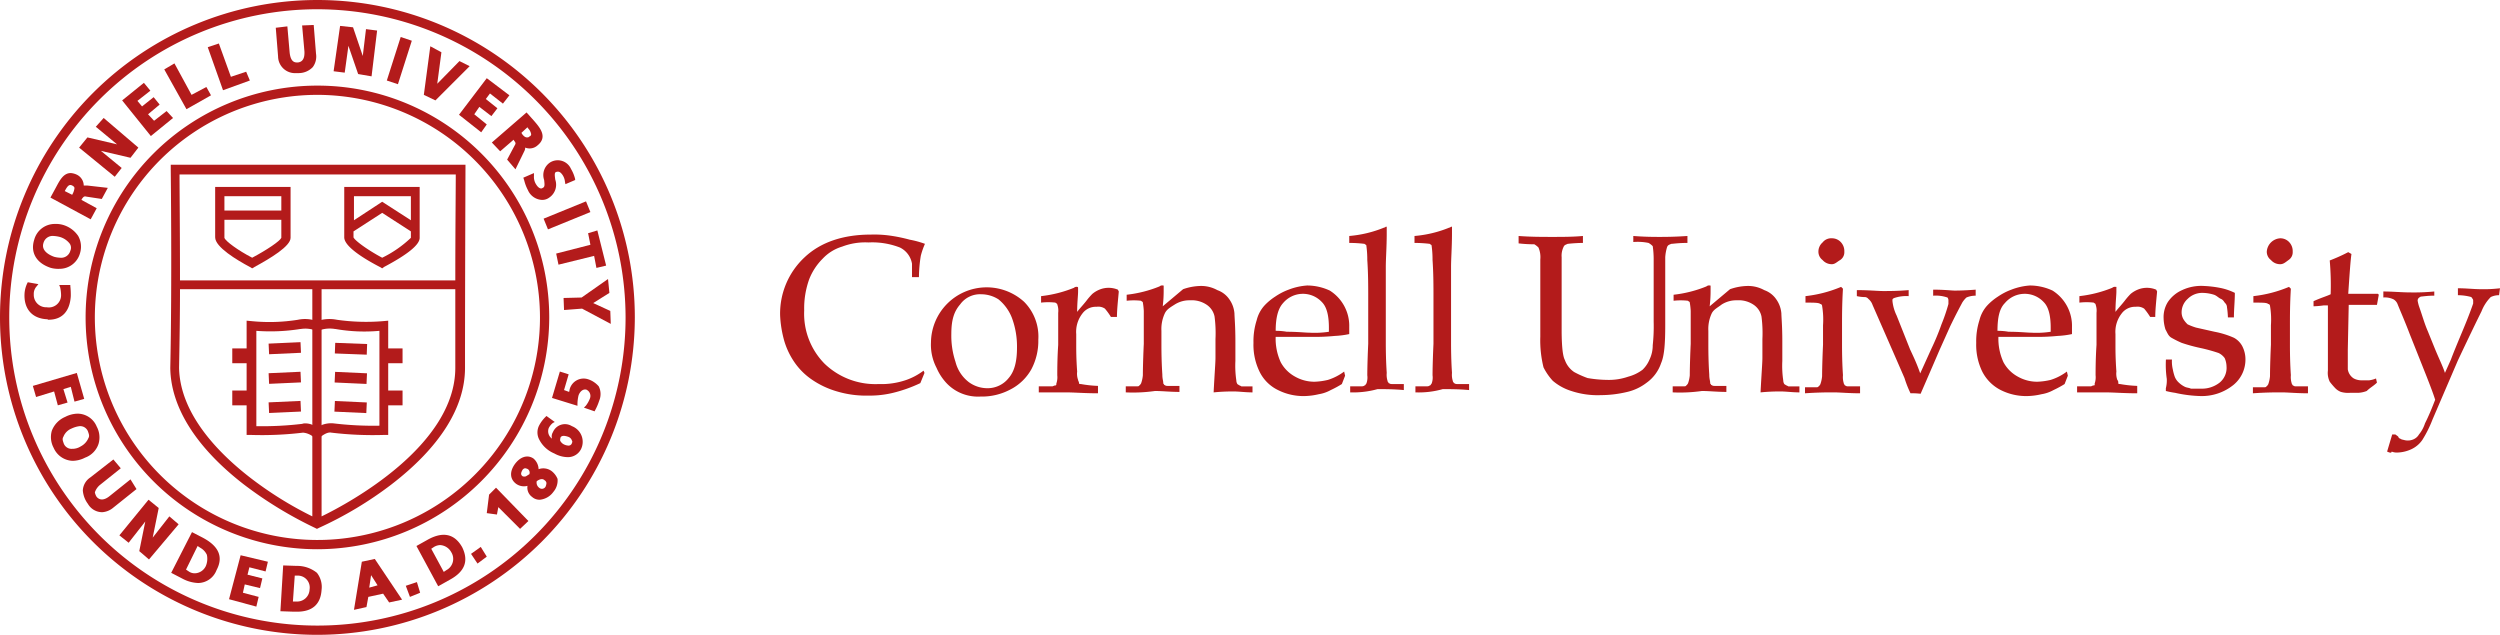 <svg id="cornell_logo_simple_b31b1b" xmlns="http://www.w3.org/2000/svg" width="388.104" height="98.552" viewBox="0 0 388.104 98.552">
  <g id="그룹_35" data-name="그룹 35" transform="translate(121.108 35.197)">
    <g id="그룹_2" data-name="그룹 2" transform="translate(0 1.221)">
      <g id="그룹_1" data-name="그룹 1">
        <path id="패스_1" data-name="패스 1" d="M189.711,72.178l-.646,1.58a21.856,21.856,0,0,1-3.951,1.437,15.232,15.232,0,0,1-4.094.5,15.737,15.737,0,0,1-4.885-.647,13.456,13.456,0,0,1-3.951-1.868,10.36,10.36,0,0,1-2.658-2.658,11.73,11.73,0,0,1-1.58-3.3,17.468,17.468,0,0,1-.646-3.951,11.927,11.927,0,0,1,3.807-9.051c2.514-2.37,6.034-3.52,10.272-3.52a17.417,17.417,0,0,1,2.873.144,24.749,24.749,0,0,1,3.161.646,14.486,14.486,0,0,1,2.37.646A11.592,11.592,0,0,0,189.137,54a21.767,21.767,0,0,0-.287,3.3h-1.077V55.225a3.429,3.429,0,0,0-1.868-2.514,11.831,11.831,0,0,0-4.884-.79,10.011,10.011,0,0,0-4.094.646,6.815,6.815,0,0,0-3.017,1.868,9.318,9.318,0,0,0-2.083,3.161,13.35,13.35,0,0,0-.79,4.885,11.041,11.041,0,0,0,3.161,8.261,11.378,11.378,0,0,0,8.4,3.161,11.813,11.813,0,0,0,4.31-.646,9.672,9.672,0,0,0,2.658-1.437Z" transform="translate(-167.3 -50.7)" fill="#b31b1b"/>
      </g>
    </g>
    <g id="그룹_4" data-name="그룹 4" transform="translate(23.417 9.41)">
      <g id="그룹_3" data-name="그룹 3">
        <path id="패스_2" data-name="패스 2" d="M199.9,70.648a8.646,8.646,0,0,1,14.438-6.321,7.639,7.639,0,0,1,2.227,5.89,9.416,9.416,0,0,1-1.077,4.6,7.8,7.8,0,0,1-3.3,3.161,9.416,9.416,0,0,1-4.6,1.077,6.8,6.8,0,0,1-3.3-.646,6.632,6.632,0,0,1-2.227-1.724,8.236,8.236,0,0,1-1.293-2.083A7.733,7.733,0,0,1,199.9,70.648Zm3.161-1.293a12.825,12.825,0,0,0,.646,4.31,5.719,5.719,0,0,0,2.083,3.161,4.891,4.891,0,0,0,2.873.934,4.176,4.176,0,0,0,3.3-1.58c.934-1.077,1.293-2.658,1.293-4.741a12.827,12.827,0,0,0-.79-4.6,6.937,6.937,0,0,0-2.083-2.873,5,5,0,0,0-2.658-.79,3.807,3.807,0,0,0-3.3,1.58C203.492,65.835,203.061,67.128,203.061,69.355Z" transform="translate(-199.9 -62.1)" fill="#b31b1b"/>
      </g>
    </g>
    <g id="그룹_6" data-name="그룹 6" transform="translate(40.154 9.338)">
      <g id="그룹_5" data-name="그룹 5">
        <path id="패스_3" data-name="패스 3" d="M223.2,78.378v-.934h2.083c.144,0,.287-.144.5-.144.144,0,.144-.144.144-.287a3.01,3.01,0,0,0,.144-1.293c0-3.017.144-4.6.144-4.741V66.023a2.835,2.835,0,0,0-.144-1.293c0-.144-.144-.144-.287-.287a9.818,9.818,0,0,0-2.227,0V63.437a19.185,19.185,0,0,0,5.1-1.293.606.606,0,0,1,.5-.144.141.141,0,0,1,.144.144v.575c0,.646-.144,1.724-.144,3.161.5-.646.934-1.077,1.437-1.724a10.492,10.492,0,0,1,.934-1.077,4.286,4.286,0,0,1,1.077-.646,3.735,3.735,0,0,1,2.873,0l.144.287c-.144,1.58-.287,2.873-.287,3.951h-.934a10.061,10.061,0,0,0-.934-1.293,1.837,1.837,0,0,0-1.293-.287,2.594,2.594,0,0,0-2.227,1.077,4.616,4.616,0,0,0-.934,3.161v1.724c0,.79,0,2.083.144,4.094a2.836,2.836,0,0,0,.144,1.293c0,.144.144.287.144.5,0,.144.144.144.287.144a18.738,18.738,0,0,0,2.658.287v1.149c-2.083,0-3.663-.144-5.1-.144Z" transform="translate(-223.2 -62)" fill="#b31b1b"/>
      </g>
    </g>
    <g id="그룹_8" data-name="그룹 8" transform="translate(53.658 9.123)">
      <g id="그룹_7" data-name="그룹 7">
        <path id="패스_4" data-name="패스 4" d="M242,78.293v-.934h1.58c.287,0,.5,0,.5-.144.144,0,.144-.144.287-.287a4.966,4.966,0,0,0,.287-1.293c0-.144,0-1.724.144-4.885v-5.1a11.138,11.138,0,0,0-.144-1.293c0-.144-.144-.144-.287-.287a9.819,9.819,0,0,0-2.227,0v-.934a19.185,19.185,0,0,0,5.1-1.293.606.606,0,0,1,.5-.144c.144,0,.144,0,.144.144v.575a19.7,19.7,0,0,1-.144,2.514l3.161-2.658a8.69,8.69,0,0,1,2.658-.5,5.191,5.191,0,0,1,2.658.646,3.768,3.768,0,0,1,1.868,1.437,4.355,4.355,0,0,1,.79,2.227c0,.5.144,1.868.144,4.31v3.017a15.361,15.361,0,0,0,.144,3.017c0,.287.144.646.287.646.144.144.287.144.5.287h1.724v.934c-1.077,0-2.083-.144-2.873-.144a29.916,29.916,0,0,0-3.161.144c.144-2.873.287-4.6.287-5.387V70.032a20,20,0,0,0-.144-3.52,2.9,2.9,0,0,0-1.293-1.868A4.119,4.119,0,0,0,251.985,64a4.232,4.232,0,0,0-2.37.646c-.79.5-1.293.79-1.58,1.437a5.756,5.756,0,0,0-.5,2.658v2.083c0,3.017.144,4.6.144,4.741,0,.646.144.934.144,1.293,0,.144.144.144.144.287.144,0,.144.144.5.144h1.868v.934c-1.437,0-2.658-.144-3.807-.144A24.083,24.083,0,0,1,242,78.293Z" transform="translate(-242 -61.7)" fill="#b31b1b"/>
      </g>
    </g>
    <g id="그룹_10" data-name="그룹 10" transform="translate(73.483 9.123)">
      <g id="그룹_9" data-name="그룹 9">
        <path id="패스_5" data-name="패스 5" d="M283.823,75.707,283.32,77a15.866,15.866,0,0,1-1.724.934,5.668,5.668,0,0,1-1.867.646,10.46,10.46,0,0,1-2.227.287,8.794,8.794,0,0,1-4.094-.934,6.191,6.191,0,0,1-2.873-2.873,9.485,9.485,0,0,1-.934-4.454,10.686,10.686,0,0,1,.5-3.52,5.258,5.258,0,0,1,1.293-2.37,8.85,8.85,0,0,1,1.58-1.293,9.606,9.606,0,0,1,2.083-1.077,9.82,9.82,0,0,1,2.873-.646,8.407,8.407,0,0,1,3.52.79,6.474,6.474,0,0,1,3.017,5.675v1.077a13.525,13.525,0,0,1-2.227.287,31.24,31.24,0,0,1-3.663.144h-5.531a8.761,8.761,0,0,0,.79,3.951,5.538,5.538,0,0,0,2.227,2.227,6.091,6.091,0,0,0,3.017.79,10.382,10.382,0,0,0,2.083-.287,8.357,8.357,0,0,0,2.514-1.293Zm-10.775-6.968a9.372,9.372,0,0,1,1.724.144c1.724,0,2.873.144,3.52.144a14.554,14.554,0,0,0,3.017-.144v-.646c0-1.724-.287-3.161-1.077-3.951a4.019,4.019,0,0,0-6.034.144C273.407,65.292,273.048,66.728,273.048,68.739Z" transform="translate(-269.6 -61.7)" fill="#b31b1b"/>
      </g>
    </g>
    <g id="그룹_12" data-name="그룹 12" transform="translate(88.352)">
      <g id="그룹_11" data-name="그룹 11">
        <path id="패스_6" data-name="패스 6" d="M290.444,74.716v-.934h1.58c.287,0,.5,0,.646-.144.144,0,.144-.144.287-.287a2.665,2.665,0,0,0,.144-1.293c0-.144,0-1.724.144-4.885V60.062c0-1.868,0-3.807-.144-5.89a16.2,16.2,0,0,0-.144-2.227c0-.144-.144-.144-.287-.287a20.066,20.066,0,0,0-2.37-.144V50.437a18.265,18.265,0,0,0,5.387-1.293.5.5,0,0,0,.287-.144h.144v1.077c0,2.083-.144,3.807-.144,5.244V66.958c0,3.017.144,4.6.144,4.741a3.189,3.189,0,0,0,.144,1.293c0,.144.144.144.144.287.144,0,.144.144.5.144h1.868v.934c-1.58-.144-2.873-.144-4.094-.144A13.954,13.954,0,0,1,290.444,74.716Z" transform="translate(-290.3 -49)" fill="#b31b1b"/>
      </g>
    </g>
    <g id="그룹_14" data-name="그룹 14" transform="translate(98.481)">
      <g id="그룹_13" data-name="그룹 13">
        <path id="패스_7" data-name="패스 7" d="M304.544,74.716v-.934h1.58c.287,0,.5,0,.647-.144.144,0,.144-.144.287-.287a2.666,2.666,0,0,0,.144-1.293c0-.144,0-1.724.144-4.885V60.062c0-1.868,0-3.807-.144-5.89a16.21,16.21,0,0,0-.144-2.227c0-.144-.144-.144-.287-.287a20.067,20.067,0,0,0-2.37-.144V50.437a18.266,18.266,0,0,0,5.387-1.293.5.5,0,0,0,.287-.144h.144v1.077c0,2.083-.144,3.807-.144,5.244V66.958c0,3.017.144,4.6.144,4.741a3.189,3.189,0,0,0,.144,1.293c0,.144.144.144.144.287.144,0,.144.144.5.144h1.868v.934c-1.58-.144-2.873-.144-4.094-.144A13.652,13.652,0,0,1,304.544,74.716Z" transform="translate(-304.4 -49)" fill="#b31b1b"/>
      </g>
    </g>
    <g id="그룹_16" data-name="그룹 16" transform="translate(114.643 1.437)">
      <g id="그룹_15" data-name="그룹 15">
        <path id="패스_8" data-name="패스 8" d="M326.9,52.149V51c1.868.144,3.663.144,5.244.144s3.161,0,4.741-.144v1.077a23.506,23.506,0,0,0-2.371.144c-.287.144-.5.144-.646.5a3.131,3.131,0,0,0-.287,1.58V65.51c0,2.37.144,4.094.5,4.741a3.767,3.767,0,0,0,1.437,1.868,14.692,14.692,0,0,0,2.083.934,18.716,18.716,0,0,0,3.017.287,9.138,9.138,0,0,0,3.3-.5,6.431,6.431,0,0,0,2.227-1.077,4.757,4.757,0,0,0,1.078-1.58,5.1,5.1,0,0,0,.5-2.227,27.2,27.2,0,0,0,.144-3.663V54.448a14.08,14.08,0,0,0-.144-1.868,2.863,2.863,0,0,0-.647-.5,8.343,8.343,0,0,0-2.37-.144V51c1.868.144,3.161.144,4.094.144.79,0,2.227,0,4.31-.144v1.077c-1.437,0-2.227.144-2.514.144-.287.144-.5.144-.646.5a6.809,6.809,0,0,0-.287,1.58V64.863c0,2.873-.144,4.741-.647,5.89a6.127,6.127,0,0,1-2.227,3.017,7.873,7.873,0,0,1-3.017,1.437,17.738,17.738,0,0,1-4.094.5,12.939,12.939,0,0,1-4.6-.646,8.172,8.172,0,0,1-2.873-1.58,9.048,9.048,0,0,1-1.437-2.083,17.337,17.337,0,0,1-.5-4.741v-12a3.725,3.725,0,0,0-.287-1.868,2.86,2.86,0,0,0-.647-.5A20.672,20.672,0,0,1,326.9,52.149Z" transform="translate(-326.9 -51)" fill="#b31b1b"/>
      </g>
    </g>
    <g id="그룹_18" data-name="그룹 18" transform="translate(138.563 9.123)">
      <g id="그룹_17" data-name="그룹 17">
        <path id="패스_9" data-name="패스 9" d="M360.2,78.293v-.934h1.58c.287,0,.5,0,.5-.144.144,0,.144-.144.287-.287a4.973,4.973,0,0,0,.287-1.293c0-.144,0-1.724.144-4.885v-5.1a11.136,11.136,0,0,0-.144-1.293c0-.144-.144-.144-.287-.287a9.819,9.819,0,0,0-2.227,0v-.934a19.183,19.183,0,0,0,5.1-1.293.606.606,0,0,1,.5-.144c.144,0,.144,0,.144.144v.575a19.68,19.68,0,0,1-.144,2.514l3.161-2.658a8.69,8.69,0,0,1,2.658-.5,5.19,5.19,0,0,1,2.658.646,3.767,3.767,0,0,1,1.868,1.437,4.355,4.355,0,0,1,.79,2.227c0,.5.144,1.868.144,4.31v3.017a15.371,15.371,0,0,0,.144,3.017c0,.287.144.646.287.646.144.144.287.144.5.287h1.724v.934c-1.077,0-2.083-.144-2.873-.144a29.915,29.915,0,0,0-3.16.144c.144-2.873.287-4.6.287-5.387V70.032a20,20,0,0,0-.144-3.52,2.9,2.9,0,0,0-1.293-1.868A4.119,4.119,0,0,0,370.185,64a4.232,4.232,0,0,0-2.37.646c-.646.5-1.293.79-1.58,1.437a5.755,5.755,0,0,0-.5,2.658v2.083c0,3.017.144,4.6.144,4.741,0,.646.144.934.144,1.293,0,.144.144.144.144.287.144,0,.144.144.5.144h1.868v.934c-1.437,0-2.658-.144-3.807-.144A24.083,24.083,0,0,1,360.2,78.293Z" transform="translate(-360.2 -61.7)" fill="#b31b1b"/>
      </g>
    </g>
    <g id="그룹_20" data-name="그룹 20" transform="translate(159.106 1.796)">
      <g id="그룹_19" data-name="그룹 19">
        <path id="패스_10" data-name="패스 10" d="M388.872,61.485V60.479a19.874,19.874,0,0,0,5.531-1.437l.287.287c-.144,2.37-.144,4.31-.144,5.531v3.161c0,3.017.144,4.6.144,4.741a3.188,3.188,0,0,0,.144,1.293c0,.144.144.144.144.287.144,0,.144.144.5.144h1.868v1.077c-1.724,0-3.16-.144-4.094-.144s-2.371,0-4.454.144V74.63h1.58c.287,0,.5,0,.5-.144.144,0,.144-.144.287-.287a4.966,4.966,0,0,0,.287-1.293c0-.144,0-1.724.144-4.885V65a12.985,12.985,0,0,0-.144-3.017.309.309,0,0,0-.287-.287C390.955,61.485,390.165,61.485,388.872,61.485Zm4.094-9.985a1.874,1.874,0,0,1,1.437.646,2.027,2.027,0,0,1,.5,1.437,1.449,1.449,0,0,1-.647,1.293c-.5.287-.79.646-1.293.646a1.874,1.874,0,0,1-1.437-.646,1.614,1.614,0,0,1-.646-1.293,1.874,1.874,0,0,1,.646-1.437A1.694,1.694,0,0,1,392.966,51.5Z" transform="translate(-388.8 -51.5)" fill="#b31b1b"/>
      </g>
    </g>
    <g id="그룹_22" data-name="그룹 22" transform="translate(167.151 9.769)">
      <g id="그룹_21" data-name="그룹 21">
        <path id="패스_11" data-name="패스 11" d="M408.332,78.69a16.853,16.853,0,0,1-.934-2.37l-1.437-3.3-3.52-8.045a2.066,2.066,0,0,0-.647-.934.727.727,0,0,0-.5-.287A5.914,5.914,0,0,1,400,63.606v-.934c1.868,0,3.3.144,4.094.144.934,0,2.227,0,3.951-.144v.934a5.884,5.884,0,0,0-2.227.287c-.359.144-.287.287-.287.5a6.716,6.716,0,0,0,.646,2.227l2.083,5.244.5,1.077a28.4,28.4,0,0,1,1.077,2.658l1.724-3.807a37.326,37.326,0,0,0,1.58-3.807,27.563,27.563,0,0,0,1.078-3.161v-.5a.774.774,0,0,0-.144-.5,5.6,5.6,0,0,0-2.227-.287V62.6c1.724,0,2.873.144,3.3.144.5,0,1.437,0,3.3-.144v.934a3.6,3.6,0,0,0-1.437.287,3.81,3.81,0,0,0-.647.79c-.144.287-.79,1.437-1.868,3.663l-1.58,3.52c-.287.646-1.293,3.017-3.017,6.968A10.625,10.625,0,0,0,408.332,78.69Z" transform="translate(-400 -62.6)" fill="#b31b1b"/>
      </g>
    </g>
    <g id="그룹_24" data-name="그룹 24" transform="translate(185.684 9.123)">
      <g id="그룹_23" data-name="그룹 23">
        <path id="패스_12" data-name="패스 12" d="M440.023,75.707,439.52,77a15.875,15.875,0,0,1-1.724.934,5.67,5.67,0,0,1-1.868.646,10.459,10.459,0,0,1-2.227.287,8.793,8.793,0,0,1-4.094-.934,6.535,6.535,0,0,1-2.873-2.873,9.484,9.484,0,0,1-.934-4.454,10.687,10.687,0,0,1,.5-3.52,5.258,5.258,0,0,1,1.293-2.37,8.856,8.856,0,0,1,1.58-1.293,9.605,9.605,0,0,1,2.083-1.077,9.821,9.821,0,0,1,2.873-.646,8.406,8.406,0,0,1,3.52.79,6.474,6.474,0,0,1,3.017,5.675v1.077a13.524,13.524,0,0,1-2.227.287,31.239,31.239,0,0,1-3.663.144h-5.531a8.761,8.761,0,0,0,.79,3.951,5.537,5.537,0,0,0,2.227,2.227,6.092,6.092,0,0,0,3.017.79,10.38,10.38,0,0,0,2.083-.287,8.356,8.356,0,0,0,2.514-1.293ZM429.1,68.739a9.373,9.373,0,0,1,1.724.144c1.724,0,2.873.144,3.52.144a14.551,14.551,0,0,0,3.017-.144v-.646c0-1.724-.287-3.161-1.077-3.951a4.019,4.019,0,0,0-6.034.144C429.391,65.292,429.1,66.728,429.1,68.739Z" transform="translate(-425.8 -61.7)" fill="#b31b1b"/>
      </g>
    </g>
    <g id="그룹_26" data-name="그룹 26" transform="translate(201.343 9.338)">
      <g id="그룹_25" data-name="그룹 25">
        <path id="패스_13" data-name="패스 13" d="M447.6,78.378v-.934h2.083c.215,0,.287-.144.5-.144s.144-.144.144-.287a3.009,3.009,0,0,0,.144-1.293c0-3.017.144-4.6.144-4.741V66.023a2.836,2.836,0,0,0-.144-1.293c0-.144-.144-.144-.287-.287a9.817,9.817,0,0,0-2.227,0V63.437a19.184,19.184,0,0,0,5.1-1.293.606.606,0,0,1,.5-.144c.216,0,.144,0,.144.144v.575c0,.646-.144,1.724-.144,3.161.5-.646.934-1.077,1.437-1.724a10.513,10.513,0,0,1,.934-1.077,4.29,4.29,0,0,1,1.077-.646,3.735,3.735,0,0,1,2.873,0l.144.287c-.144,1.58-.287,2.873-.287,3.951h-.79a10.056,10.056,0,0,0-.934-1.293,1.837,1.837,0,0,0-1.293-.287,2.594,2.594,0,0,0-2.227,1.077,4.617,4.617,0,0,0-.934,3.161v1.724c0,.79,0,2.083.144,4.094a2.835,2.835,0,0,0,.144,1.293.606.606,0,0,1,.144.5c0,.144.144.144.287.144a18.737,18.737,0,0,0,2.658.287v1.149c-2.083,0-3.663-.144-5.1-.144Z" transform="translate(-447.6 -62)" fill="#b31b1b"/>
      </g>
    </g>
    <g id="그룹_28" data-name="그룹 28" transform="translate(214.775 9.194)">
      <g id="그룹_27" data-name="그룹 27">
        <path id="패스_14" data-name="패스 14" d="M466.659,73.221h.934a5.388,5.388,0,0,0,.144,1.58,7.351,7.351,0,0,0,.287,1.077,2.442,2.442,0,0,0,.646.934,3.651,3.651,0,0,0,.934.646c.287.144.646.144.934.287h1.58a4.454,4.454,0,0,0,2.873-.934,2.95,2.95,0,0,0,1.077-2.514,3.428,3.428,0,0,0-.287-1.293,2.5,2.5,0,0,0-.934-.79,25.645,25.645,0,0,0-2.873-.79,25.635,25.635,0,0,1-2.873-.79,16.151,16.151,0,0,1-1.58-.79c-.5-.287-.646-.79-.934-1.293a6.172,6.172,0,0,1-.287-1.724,4.4,4.4,0,0,1,.647-2.514,5.2,5.2,0,0,1,2.227-1.868,6.979,6.979,0,0,1,3.3-.646,16.865,16.865,0,0,1,2.514.287,9.16,9.16,0,0,1,2.37.79c0,1.293-.144,2.514-.144,3.807h-.934a13.03,13.03,0,0,0-.144-1.58.911.911,0,0,0-.287-.646c-.144-.144-.287-.5-.647-.646s-.646-.5-1.078-.646a6.174,6.174,0,0,0-1.724-.287,3.194,3.194,0,0,0-2.371.934,2.8,2.8,0,0,0-.934,2.083,2.142,2.142,0,0,0,.287,1.077,3.814,3.814,0,0,0,.646.79,9.78,9.78,0,0,0,1.293.5l2.873.646a13.824,13.824,0,0,1,3.017.934,3.19,3.19,0,0,1,1.293,1.293,4.455,4.455,0,0,1,.5,2.083,5.073,5.073,0,0,1-1.868,3.951,7.8,7.8,0,0,1-5.1,1.724,20.156,20.156,0,0,1-3.951-.5,12.985,12.985,0,0,1-1.437-.287v-.431a4.888,4.888,0,0,0,.144-1.437A15.367,15.367,0,0,1,466.659,73.221Z" transform="translate(-466.3 -61.8)" fill="#b31b1b"/>
      </g>
    </g>
    <g id="그룹_30" data-name="그룹 30" transform="translate(228.639 1.796)">
      <g id="그룹_29" data-name="그룹 29">
        <path id="패스_15" data-name="패스 15" d="M485.672,61.485V60.479a19.874,19.874,0,0,0,5.531-1.437l.287.287c-.144,2.37-.144,4.31-.144,5.531v3.161c0,3.017.144,4.6.144,4.741a3.187,3.187,0,0,0,.144,1.293c0,.144.144.144.144.287.144,0,.144.144.5.144h1.868v1.077c-1.724,0-3.16-.144-4.094-.144s-2.371,0-4.454.144V74.63h1.58c.287,0,.5,0,.5-.144.144,0,.144-.144.287-.287a4.969,4.969,0,0,0,.287-1.293c0-.144,0-1.724.144-4.885V65a12.983,12.983,0,0,0-.144-3.017.309.309,0,0,0-.287-.287C487.755,61.485,487.108,61.485,485.672,61.485Zm4.166-9.985a1.875,1.875,0,0,1,1.437.646,2.028,2.028,0,0,1,.5,1.437,1.449,1.449,0,0,1-.646,1.293c-.5.359-.79.646-1.293.646a1.875,1.875,0,0,1-1.437-.646,1.614,1.614,0,0,1-.647-1.293,2.221,2.221,0,0,1,2.083-2.083Z" transform="translate(-485.6 -51.5)" fill="#b31b1b"/>
      </g>
    </g>
    <g id="그룹_32" data-name="그룹 32" transform="translate(238.049 3.951)">
      <g id="그룹_31" data-name="그룹 31">
        <path id="패스_16" data-name="패스 16" d="M498.7,62.9v-.79c1.077-.5,2.083-.79,2.658-1.077a43.83,43.83,0,0,0-.144-5.244,27.987,27.987,0,0,0,2.873-1.293l.5.287c-.144.934-.287,3.017-.5,6.178h4.6l.144.144-.287,1.58h-4.382l-.144,6.968v3.017a2.026,2.026,0,0,0,.934,1.437,2.636,2.636,0,0,0,1.293.287h1.078a4.034,4.034,0,0,0,1.077-.287l.144.646c-.5.5-1.077.79-1.58,1.293a4.2,4.2,0,0,1-1.293.287h-1.293a4,4,0,0,1-1.437-.144,2.445,2.445,0,0,1-.934-.646,10.766,10.766,0,0,1-.79-.934,3.112,3.112,0,0,1-.287-1.724V62.761h-.647A13.022,13.022,0,0,1,498.7,62.9Z" transform="translate(-498.7 -54.5)" fill="#b31b1b"/>
      </g>
    </g>
    <g id="그룹_34" data-name="그룹 34" transform="translate(248.895 9.554)">
      <g id="그룹_33" data-name="그룹 33">
        <path id="패스_17" data-name="패스 17" d="M514.375,87.656l.79-2.658h.5c.144.144.5.287.5.5.144.144.287.144.5.287.144,0,.5.144.79.144a2.121,2.121,0,0,0,.934-.144,1.836,1.836,0,0,0,.934-.79,5.245,5.245,0,0,0,.934-1.724c.646-1.293,1.077-2.37,1.58-3.663-.287-.934-.79-2.227-1.293-3.52l-2.658-6.68c-.79-2.083-1.437-3.52-1.868-4.6a1.51,1.51,0,0,0-.647-.79,3.13,3.13,0,0,0-1.58-.287V62.8c1.437,0,2.873.144,4.094.144A33.1,33.1,0,0,0,521.7,62.8v.646c-1.077,0-1.868.144-2.083.144-.287.144-.5.287-.5.646a6.138,6.138,0,0,0,.287,1.077c.5,1.437.79,2.514,1.293,3.663l1.077,2.658c.646,1.58,1.293,2.873,1.58,3.807l.934-2.083c.287-.79.934-2.37,1.868-4.6s1.437-3.663,1.58-4.094v-.5c0-.144-.144-.287-.287-.5a7.882,7.882,0,0,0-2.083-.287V62.3c1.293,0,2.514.144,3.52.144A21.214,21.214,0,0,0,531.9,62.3l-.144,1.077a2.869,2.869,0,0,0-1.293.287,6.573,6.573,0,0,0-1.437,2.227c-.646,1.293-1.868,3.807-3.663,7.614L521.414,82.7a18.055,18.055,0,0,1-1.58,3.161A4.224,4.224,0,0,1,518.11,87.3a5.531,5.531,0,0,1-2.083.5,2.122,2.122,0,0,1-.934-.144C515.021,87.944,514.734,87.8,514.375,87.656Z" transform="translate(-513.8 -62.3)" fill="#b31b1b"/>
      </g>
    </g>
  </g>
  <g id="그룹_234" data-name="그룹 234" transform="translate(0 0)">
    <g id="그룹_229" data-name="그룹 229" transform="translate(0)">
      <g id="그룹_164" data-name="그룹 164" transform="translate(3.796 3.879)">
        <g id="그룹_39" data-name="그룹 39" transform="translate(0 39.938)">
          <g id="그룹_38" data-name="그룹 38">
            <g id="그룹_37" data-name="그룹 37">
              <g id="그룹_36" data-name="그룹 36">
                <path id="패스_18" data-name="패스 18" d="M7.731,66.818c2.083,0,3.3-1.293,3.448-3.663a12.737,12.737,0,0,0-.072-1.58v-.144H9.383l.144.359a5.861,5.861,0,0,1,.144,1.293,1.9,1.9,0,0,1-2.227,1.8,1.923,1.923,0,0,1-2.011-2.011,1.707,1.707,0,0,1,.431-1.221l.287-.359L4.5,61l-.072.144A4.338,4.338,0,0,0,4,62.724c-.144,2.37,1.149,3.951,3.592,4.023C7.587,66.818,7.659,66.818,7.731,66.818Z" transform="translate(-3.985 -61)" fill="#b31b1b"/>
              </g>
            </g>
          </g>
        </g>
        <g id="그룹_43" data-name="그룹 43" transform="translate(1.326 30.887)">
          <g id="그룹_42" data-name="그룹 42">
            <g id="그룹_41" data-name="그룹 41">
              <g id="그룹_40" data-name="그룹 40">
                <path id="패스_19" data-name="패스 19" d="M8.61,55.224a4.432,4.432,0,0,0,1.293.144,3.3,3.3,0,0,0,3.232-2.442,3.4,3.4,0,0,0-.287-2.658,4.288,4.288,0,0,0-2.37-1.724A3.989,3.989,0,0,0,9.257,48.4a3.3,3.3,0,0,0-3.232,2.442C5.378,52.854,6.383,54.506,8.61,55.224ZM7.461,51.345a1.469,1.469,0,0,1,1.58-1.077,4.943,4.943,0,0,1,.934.144,2.953,2.953,0,0,1,1.58,1.077,1.137,1.137,0,0,1,.072,1.077,1.469,1.469,0,0,1-1.58,1.077,4.2,4.2,0,0,1-.934-.144C8.107,53.141,7.1,52.423,7.461,51.345Z" transform="translate(-5.831 -48.4)" fill="#b31b1b"/>
              </g>
            </g>
          </g>
        </g>
        <g id="그룹_47" data-name="그룹 47" transform="translate(4.033 22.986)">
          <g id="그룹_46" data-name="그룹 46">
            <g id="그룹_45" data-name="그룹 45">
              <g id="그룹_44" data-name="그룹 44">
                <path id="패스_20" data-name="패스 20" d="M16.783,42.859l-2.37-1.293.072-.144c.287-.431.431-.431.718-.359l2.37.359.934-1.724-3.161-.359h-.575a1.907,1.907,0,0,0-1.006-1.652,2.663,2.663,0,0,0-1.006-.287c-1.149,0-1.724,1.149-2.3,2.227L9.6,41.207l6.249,3.376Zm-3.735-2.227-.072.144L11.827,40.2l.072-.144c.287-.5.575-1.006,1.077-.718a.59.59,0,0,1,.359.359A2.341,2.341,0,0,1,13.048,40.632Z" transform="translate(-9.6 -37.4)" fill="#b31b1b"/>
              </g>
            </g>
          </g>
        </g>
        <g id="그룹_51" data-name="그룹 51" transform="translate(8.487 14.438)">
          <g id="그룹_50" data-name="그룹 50">
            <g id="그룹_49" data-name="그룹 49">
              <g id="그룹_48" data-name="그룹 48">
                <path id="패스_21" data-name="패스 21" d="M22.408,33.258,19.176,30.6l4.6,1.077,1.221-1.58-5.387-4.6-1.221,1.365,3.3,2.73-4.6-1.077L15.8,30.1l5.531,4.525Z" transform="translate(-15.8 -25.5)" fill="#b31b1b"/>
              </g>
            </g>
          </g>
        </g>
        <g id="그룹_55" data-name="그룹 55" transform="translate(15.167 8.979)">
          <g id="그룹_54" data-name="그룹 54">
            <g id="그룹_53" data-name="그룹 53">
              <g id="그룹_52" data-name="그룹 52">
                <path id="패스_22" data-name="패스 22" d="M33,23.359,32,22.282,30.056,23.79l-.934-1.006,1.8-1.508-.934-1.149-1.8,1.437L27.47,20.7l2.011-1.58L28.476,17.9,25.1,20.63l4.454,5.531Z" transform="translate(-25.1 -17.9)" fill="#b31b1b"/>
              </g>
            </g>
          </g>
        </g>
        <g id="그룹_59" data-name="그룹 59" transform="translate(21.704 5.962)">
          <g id="그룹_58" data-name="그룹 58">
            <g id="그룹_57" data-name="그룹 57">
              <g id="그룹_56" data-name="그룹 56">
                <path id="패스_23" data-name="패스 23" d="M41.455,18.656l-.718-1.293-2.3,1.221L35.78,13.7l-1.58.934,3.448,6.177Z" transform="translate(-34.2 -13.7)" fill="#b31b1b"/>
              </g>
            </g>
          </g>
        </g>
        <g id="그룹_63" data-name="그룹 63" transform="translate(28.456 2.873)">
          <g id="그룹_62" data-name="그룹 62">
            <g id="그룹_61" data-name="그룹 61">
              <g id="그룹_60" data-name="그룹 60">
                <path id="패스_24" data-name="패스 24" d="M50.137,15.146l-.575-1.365-2.37.79L45.324,9.4,43.6,9.975l2.37,6.68Z" transform="translate(-43.6 -9.4)" fill="#b31b1b"/>
              </g>
            </g>
          </g>
        </g>
        <g id="그룹_67" data-name="그룹 67" transform="translate(39.015)">
          <g id="그룹_66" data-name="그룹 66">
            <g id="그룹_65" data-name="그룹 65">
              <g id="그룹_64" data-name="그룹 64">
                <path id="패스_25" data-name="패스 25" d="M61.461,12.87h.431a3.029,3.029,0,0,0,2.155-.934,2.762,2.762,0,0,0,.5-2.083L64.19,5.4l-1.8.072.359,4.023c.072,1.365-.5,1.652-1.006,1.724H61.6c-.431,0-1.006-.144-1.149-1.58L60.1,5.615l-1.8.215.359,4.454A2.624,2.624,0,0,0,61.461,12.87Z" transform="translate(-58.3 -5.4)" fill="#b31b1b"/>
              </g>
            </g>
          </g>
        </g>
        <g id="그룹_71" data-name="그룹 71" transform="translate(47.994 0.144)">
          <g id="그룹_70" data-name="그룹 70">
            <g id="그룹_69" data-name="그룹 69">
              <g id="그룹_68" data-name="그룹 68">
                <path id="패스_26" data-name="패스 26" d="M73.1,8.689l1.508,4.382,2.083.359.862-7.111L75.828,6.1l-.5,4.166L73.817,5.815,71.806,5.6,70.8,12.639l1.724.215Z" transform="translate(-70.8 -5.6)" fill="#b31b1b"/>
              </g>
            </g>
          </g>
        </g>
        <g id="그룹_75" data-name="그룹 75" transform="translate(56.255 1.868)">
          <g id="그룹_74" data-name="그룹 74">
            <g id="그룹_73" data-name="그룹 73">
              <g id="그룹_72" data-name="그룹 72">
                <path id="패스_27" data-name="패스 27" d="M86.179,8.575,84.455,8,82.3,14.752l1.724.575Z" transform="translate(-82.3 -8)" fill="#b31b1b"/>
              </g>
            </g>
          </g>
        </g>
        <g id="그룹_79" data-name="그룹 79" transform="translate(62.001 3.304)">
          <g id="그룹_78" data-name="그룹 78">
            <g id="그룹_77" data-name="그룹 77">
              <g id="그룹_76" data-name="그룹 76">
                <path id="패스_28" data-name="패스 28" d="M97.411,13.089l-1.58-.79-3.448,3.52.646-4.885L91.306,10,90.3,17.542l1.8.862Z" transform="translate(-90.3 -10)" fill="#b31b1b"/>
              </g>
            </g>
          </g>
        </g>
        <g id="그룹_83" data-name="그룹 83" transform="translate(67.46 8.261)">
          <g id="그룹_82" data-name="그룹 82">
            <g id="그룹_81" data-name="그룹 81">
              <g id="그룹_80" data-name="그룹 80">
                <path id="패스_29" data-name="패스 29" d="M101.348,25.3l.862-1.221L100.27,22.5l.79-1.149,1.868,1.437.934-1.221-1.8-1.437.646-.862,2.011,1.58,1.006-1.293L102.21,16.9,97.9,22.575Z" transform="translate(-97.9 -16.9)" fill="#b31b1b"/>
              </g>
            </g>
          </g>
        </g>
        <g id="그룹_87" data-name="그룹 87" transform="translate(72.56 13.576)">
          <g id="그룹_86" data-name="그룹 86">
            <g id="그룹_85" data-name="그룹 85">
              <g id="그룹_84" data-name="그룹 84">
                <path id="패스_30" data-name="패스 30" d="M106.293,30.334l2.083-1.8.072.144c.287.359.287.431.072.79l-1.149,2.155,1.293,1.508,1.365-2.8a1.113,1.113,0,0,0,.144-.575,1.831,1.831,0,0,0,1.939-.359c1.58-1.293.359-2.73-.575-3.807L110.387,24.3,105,28.969Zm4.238-3.735.072.144a1.721,1.721,0,0,1,.5.934.367.367,0,0,1-.287.359c-.072.144-.287.144-.359.144-.359,0-.646-.359-.79-.575l-.072-.144Z" transform="translate(-105 -24.3)" fill="#b31b1b"/>
              </g>
            </g>
          </g>
        </g>
        <g id="그룹_91" data-name="그룹 91" transform="translate(77.445 20.988)">
          <g id="그룹_90" data-name="그룹 90">
            <g id="그룹_89" data-name="그룹 89">
              <g id="그룹_88" data-name="그룹 88">
                <path id="패스_31" data-name="패스 31" d="M114.817,38.915c-.359.287-.79-.144-1.006-.5a2.168,2.168,0,0,1-.359-1.365v-.431l-1.652.718.144.431a6.492,6.492,0,0,0,.575,1.508,2.5,2.5,0,0,0,2.155,1.508,1.809,1.809,0,0,0,1.149-.359,2.411,2.411,0,0,0,.934-2.8c-.072-.575-.144-1.006.072-1.149a.781.781,0,0,1,.359-.072c.359,0,.575.359.646.431a2.255,2.255,0,0,1,.431,1.149l.072.359,1.508-.646V37.55a5.649,5.649,0,0,0-.646-1.58,2.247,2.247,0,0,0-3.232-1.006,2.341,2.341,0,0,0-.934,2.73C115.1,38.34,115.176,38.771,114.817,38.915Z" transform="translate(-111.8 -34.618)" fill="#b31b1b"/>
              </g>
            </g>
          </g>
        </g>
        <g id="그룹_95" data-name="그룹 95" transform="translate(80.594 27.38)">
          <g id="그룹_94" data-name="그룹 94" transform="translate(0 0)">
            <g id="그룹_93" data-name="그룹 93" transform="translate(0)">
              <g id="그룹_92" data-name="그룹 92" transform="translate(0)">
                <rect id="사각형_1" data-name="사각형 1" width="7.111" height="1.796" transform="translate(0 2.686) rotate(-22.192)" fill="#b31b1b"/>
              </g>
            </g>
          </g>
        </g>
        <g id="그룹_99" data-name="그룹 99" transform="translate(82.545 31.893)">
          <g id="그룹_98" data-name="그룹 98">
            <g id="그룹_97" data-name="그룹 97">
              <g id="그룹_96" data-name="그룹 96">
                <path id="패스_32" data-name="패스 32" d="M124.216,52.027,118.9,53.392l.359,1.724,5.531-1.365.359,1.868,1.508-.359L125.293,49.8l-1.437.431Z" transform="translate(-118.9 -49.8)" fill="#b31b1b"/>
              </g>
            </g>
          </g>
        </g>
        <g id="그룹_103" data-name="그룹 103" transform="translate(83.694 39.435)">
          <g id="그룹_102" data-name="그룹 102">
            <g id="그룹_101" data-name="그룹 101">
              <g id="그룹_100" data-name="그룹 100">
                <path id="패스_33" data-name="패스 33" d="M120.5,63.245l.072,1.868,2.8-.215,4.454,2.37-.072-2.011L125.1,64.035l2.514-1.58L127.4,60.3,123.3,63.173Z" transform="translate(-120.5 -60.3)" fill="#b31b1b"/>
              </g>
            </g>
          </g>
        </g>
        <g id="그룹_107" data-name="그룹 107" transform="translate(1.304 54.017)">
          <g id="그룹_106" data-name="그룹 106">
            <g id="그룹_105" data-name="그룹 105">
              <g id="그룹_104" data-name="그룹 104">
                <path id="패스_34" data-name="패스 34" d="M9.679,85.628l1.508-.431-.646-2.083,1.149-.359.575,2.3,1.508-.431L12.624,80.6,5.8,82.611l.5,1.724,2.8-.862Z" transform="translate(-5.8 -80.6)" fill="#b31b1b"/>
              </g>
            </g>
          </g>
        </g>
        <g id="그룹_111" data-name="그룹 111" transform="translate(4.099 60.338)">
          <g id="그룹_110" data-name="그룹 110" transform="translate(0)">
            <g id="그룹_109" data-name="그룹 109">
              <g id="그룹_108" data-name="그룹 108">
                <path id="패스_35" data-name="패스 35" d="M17.1,94.069a3.528,3.528,0,0,0-.287-2.658A3.224,3.224,0,0,0,13.864,89.4a4.322,4.322,0,0,0-1.939.5,3.815,3.815,0,0,0-2.083,2.155,3.528,3.528,0,0,0,.287,2.658,3.342,3.342,0,0,0,2.945,2.011,4.322,4.322,0,0,0,1.939-.5A3.4,3.4,0,0,0,17.1,94.069Zm-2.8.431A2.363,2.363,0,0,1,13,94.859a1.291,1.291,0,0,1-1.293-.79c-.144-.431-.287-.718-.072-1.077A2.276,2.276,0,0,1,12.93,91.7a3.943,3.943,0,0,1,1.221-.359,1.291,1.291,0,0,1,1.293.79c.144.431.287.718.072,1.077A2.582,2.582,0,0,1,14.295,94.5Z" transform="translate(-9.692 -89.4)" fill="#b31b1b"/>
              </g>
            </g>
          </g>
        </g>
        <g id="그룹_115" data-name="그룹 115" transform="translate(9.062 67.45)">
          <g id="그룹_114" data-name="그룹 114" transform="translate(0 0)">
            <g id="그룹_113" data-name="그룹 113">
              <g id="그룹_112" data-name="그룹 112">
                <path id="패스_36" data-name="패스 36" d="M24,102.389l-3.232,2.586c-.79.647-1.508.718-2.011.144a1.865,1.865,0,0,1-.287-.718,2.539,2.539,0,0,1,.79-1.149l3.232-2.586L21.341,99.3l-3.592,2.8a2.579,2.579,0,0,0-1.149,2.011,3.984,3.984,0,0,0,.79,2.083,2.571,2.571,0,0,0,2.227,1.293,2.985,2.985,0,0,0,1.724-.718l3.592-2.873Z" transform="translate(-16.6 -99.3)" fill="#b31b1b"/>
              </g>
            </g>
          </g>
        </g>
        <g id="그룹_119" data-name="그룹 119" transform="translate(14.736 73.699)">
          <g id="그룹_118" data-name="그룹 118">
            <g id="그룹_117" data-name="그룹 117">
              <g id="그룹_116" data-name="그룹 116">
                <path id="패스_37" data-name="패스 37" d="M32.258,110.586l-2.586,3.3.934-4.6L29.025,108,24.5,113.531l1.437,1.149,2.586-3.3-.934,4.6,1.508,1.293,4.6-5.459Z" transform="translate(-24.5 -108)" fill="#b31b1b"/>
              </g>
            </g>
          </g>
        </g>
        <g id="그룹_123" data-name="그룹 123" transform="translate(22.781 78.727)">
          <g id="그룹_122" data-name="그룹 122" transform="translate(0 0)">
            <g id="그룹_121" data-name="그룹 121">
              <g id="그룹_120" data-name="그룹 120">
                <path id="패스_38" data-name="패스 38" d="M40.728,115.934l-1.8-.934L35.7,121.321l1.8.934a5.618,5.618,0,0,0,2.37.646,3.093,3.093,0,0,0,2.873-2.011C43.817,118.879,43.1,117.227,40.728,115.934Zm.359,4.31a1.943,1.943,0,0,1-1.724,1.149,1.58,1.58,0,0,1-.934-.287L38,120.818l1.8-3.663.431.287a2.4,2.4,0,0,1,1.006,1.077A2.9,2.9,0,0,1,41.087,120.244Z" transform="translate(-35.7 -115)" fill="#b31b1b"/>
              </g>
            </g>
          </g>
        </g>
        <g id="그룹_127" data-name="그룹 127" transform="translate(31.76 82.319)">
          <g id="그룹_126" data-name="그룹 126">
            <g id="그룹_125" data-name="그룹 125">
              <g id="그룹_124" data-name="그룹 124">
                <path id="패스_39" data-name="패스 39" d="M48.2,126.824l4.238,1.149.359-1.508-2.442-.646.287-1.293,2.37.575.359-1.508-2.3-.575.287-1.149,2.514.646.359-1.508L50,120Z" transform="translate(-48.2 -120)" fill="#b31b1b"/>
              </g>
            </g>
          </g>
        </g>
        <g id="그룹_131" data-name="그룹 131" transform="translate(39.734 83.899)">
          <g id="그룹_130" data-name="그룹 130">
            <g id="그룹_129" data-name="그룹 129">
              <g id="그룹_128" data-name="그룹 128">
                <path id="패스_40" data-name="패스 40" d="M61.814,122.272l-2.083-.072-.431,7.111,2.083.072h.5c2.37,0,3.663-1.149,3.807-3.376a3.554,3.554,0,0,0-.718-2.658A4.881,4.881,0,0,0,61.814,122.272Zm-.072,5.531h-.5l.287-4.023h.5a1.849,1.849,0,0,1,1.8,2.155A1.932,1.932,0,0,1,61.742,127.8Z" transform="translate(-59.3 -122.2)" fill="#b31b1b"/>
              </g>
            </g>
          </g>
        </g>
        <g id="그룹_135" data-name="그룹 135" transform="translate(51.155 82.893)">
          <g id="그룹_134" data-name="그룹 134">
            <g id="그룹_133" data-name="그룹 133">
              <g id="그룹_132" data-name="그룹 132">
                <path id="패스_41" data-name="패스 41" d="M76.421,121.231,75.2,128.7l1.939-.431.287-1.58,2.3-.5.934,1.365,2.011-.431L78.432,120.8Zm1.149,4.023.287-1.939,1.006,1.58Z" transform="translate(-75.2 -120.8)" fill="#b31b1b"/>
              </g>
            </g>
          </g>
        </g>
        <g id="그룹_139" data-name="그룹 139" transform="translate(59.2 86.485)">
          <g id="그룹_138" data-name="그룹 138" transform="translate(0 0)">
            <g id="그룹_137" data-name="그룹 137">
              <g id="그룹_136" data-name="그룹 136">
                <path id="패스_42" data-name="패스 42" d="M86.4,126.375l.646,1.724,1.58-.646-.5-1.652Z" transform="translate(-86.4 -125.8)" fill="#b31b1b"/>
              </g>
            </g>
          </g>
        </g>
        <g id="그룹_143" data-name="그룹 143" transform="translate(60.852 79.145)">
          <g id="그룹_142" data-name="그룹 142">
            <g id="그룹_141" data-name="그룹 141">
              <g id="그룹_140" data-name="그룹 140">
                <path id="패스_43" data-name="패스 43" d="M90.5,116.313l-1.8,1.006,3.376,6.249,1.8-1.006c2.37-1.293,2.945-2.945,1.939-5.028C94.662,115.451,92.866,115.02,90.5,116.313Zm2.873,4.741-.431.287L91,117.75l.431-.287a2.037,2.037,0,0,1,.934-.287,2.1,2.1,0,0,1,1.724,1.077A1.962,1.962,0,0,1,93.369,121.054Z" transform="translate(-88.7 -115.582)" fill="#b31b1b"/>
              </g>
            </g>
          </g>
        </g>
        <g id="그룹_147" data-name="그룹 147" transform="translate(69.328 81.026)">
          <g id="그룹_146" data-name="그룹 146">
            <g id="그룹_145" data-name="그룹 145">
              <g id="그룹_144" data-name="그룹 144">
                <path id="패스_44" data-name="패스 44" d="M100.5,119.277l1.006,1.508,1.437-1.077-.934-1.508Z" transform="translate(-100.5 -118.2)" fill="#b31b1b"/>
              </g>
            </g>
          </g>
        </g>
        <g id="그룹_151" data-name="그룹 151" transform="translate(71.77 71.831)">
          <g id="그룹_150" data-name="그룹 150">
            <g id="그룹_149" data-name="그룹 149">
              <g id="그룹_148" data-name="그룹 148">
                <path id="패스_45" data-name="패스 45" d="M104.259,106.477l-.359,2.873,1.58.216.215-1.149,3.376,3.376,1.293-1.221-5.028-5.172Z" transform="translate(-103.9 -105.4)" fill="#b31b1b"/>
              </g>
            </g>
          </g>
        </g>
        <g id="그룹_155" data-name="그룹 155" transform="translate(75.544 66.989)">
          <g id="그룹_154" data-name="그룹 154">
            <g id="그룹_153" data-name="그룹 153">
              <g id="그룹_152" data-name="그룹 152">
                <path id="패스_46" data-name="패스 46" d="M115.436,100.915a2.174,2.174,0,0,0-2.011-.287,2.275,2.275,0,0,0-.79-1.652c-.934-.646-2.083-.287-2.945.934-.79,1.149-.718,2.3.287,3.017a2.1,2.1,0,0,0,1.724.287,1.776,1.776,0,0,0,.718,1.724,1.707,1.707,0,0,0,1.221.431,2.939,2.939,0,0,0,2.083-1.221,2.717,2.717,0,0,0,.646-2.011A2.939,2.939,0,0,0,115.436,100.915Zm-3.448.5c-.287.144-.5.359-.718.359-.072,0-.287,0-.359-.072-.359-.287-.144-.646,0-.934a.591.591,0,0,1,.431-.287,1.489,1.489,0,0,1,.431.144A.68.68,0,0,1,111.988,101.418Zm2.514,1.939a.651.651,0,0,1-1.006.144,1,1,0,0,1-.359-1.006c.5-.359.934-.431,1.221-.144a.591.591,0,0,1,.287.431A1.69,1.69,0,0,1,114.5,103.358Z" transform="translate(-109.153 -98.659)" fill="#b31b1b"/>
              </g>
            </g>
          </g>
        </g>
        <g id="그룹_159" data-name="그룹 159" transform="translate(79.638 60.697)">
          <g id="그룹_158" data-name="그룹 158">
            <g id="그룹_157" data-name="그룹 157">
              <g id="그룹_156" data-name="그룹 156">
                <path id="패스_47" data-name="패스 47" d="M120.2,91.48a2.026,2.026,0,0,0-2.945.934,1.262,1.262,0,0,0-.144,1.006,1.4,1.4,0,0,1-.5-1.652,2.393,2.393,0,0,1,.646-.79l.287-.144-1.293-.934-.144.144a5.478,5.478,0,0,0-.934,1.221,2.374,2.374,0,0,0-.144,2.083,4.6,4.6,0,0,0,2.442,2.37,4.36,4.36,0,0,0,2.083.575A2.267,2.267,0,0,0,121.639,95,2.6,2.6,0,0,0,120.2,91.48Zm0,2.658a.538.538,0,0,1-.575.359,1.691,1.691,0,0,1-.575-.144,1.3,1.3,0,0,1-.646-.575c-.072-.144,0-.287,0-.431.072-.287.287-.359.575-.359a2.665,2.665,0,0,1,.646.144.9.9,0,0,1,.575.575C120.346,93.923,120.2,94.066,120.2,94.138Z" transform="translate(-114.853 -89.9)" fill="#b31b1b"/>
              </g>
            </g>
          </g>
        </g>
        <g id="그룹_163" data-name="그룹 163" transform="translate(81.898 53.802)">
          <g id="그룹_162" data-name="그룹 162">
            <g id="그룹_161" data-name="그룹 161">
              <g id="그룹_160" data-name="그룹 160">
                <path id="패스_48" data-name="패스 48" d="M123.675,81.521a2.241,2.241,0,0,0-2.945,1.58,3.113,3.113,0,0,1-.072.359l-.79-.287.718-2.442-1.365-.431L118,84.394l3.951,1.221v-.359a6.286,6.286,0,0,1,.144-1.149c.072-.359.5-1.149,1.221-1.006a1.069,1.069,0,0,1,.575,1.365,4.369,4.369,0,0,1-.647,1.149l-.287.287,1.652.575.072-.144a8.645,8.645,0,0,0,.647-1.508,2.661,2.661,0,0,0-.072-2.227A3.644,3.644,0,0,0,123.675,81.521Z" transform="translate(-118 -80.3)" fill="#b31b1b"/>
              </g>
            </g>
          </g>
        </g>
      </g>
      <g id="그룹_168" data-name="그룹 168" transform="translate(33.402 29.02)">
        <g id="그룹_167" data-name="그룹 167">
          <g id="그룹_166" data-name="그룹 166">
            <g id="그룹_165" data-name="그룹 165">
              <path id="패스_49" data-name="패스 49" d="M50.946,53.042l-.359-.215c-2.011-1.077-5.387-3.089-5.387-4.6V40.4H56.908v7.9c0,1.293-3.089,3.161-5.6,4.525ZM46.637,45.5v2.8c.144.5,2.083,1.939,4.31,3.089,2.3-1.221,4.31-2.586,4.525-3.089V45.5Zm0-1.437h8.835V41.837H46.637Z" transform="translate(-45.2 -40.4)" fill="#b31b1b"/>
            </g>
          </g>
        </g>
      </g>
      <g id="그룹_172" data-name="그룹 172">
        <g id="그룹_171" data-name="그룹 171">
          <g id="그룹_170" data-name="그룹 170">
            <g id="그룹_169" data-name="그룹 169">
              <path id="패스_50" data-name="패스 50" d="M47.976,98.552A49.276,49.276,0,1,1,97.252,49.276,49.356,49.356,0,0,1,47.976,98.552Zm0-97.116a47.84,47.84,0,1,0,47.84,47.84A47.915,47.915,0,0,0,47.976,1.437Z" transform="translate(1.3)" fill="#b31b1b"/>
            </g>
          </g>
        </g>
      </g>
      <g id="그룹_176" data-name="그룹 176" transform="translate(13.289 13.289)">
        <g id="그룹_175" data-name="그룹 175">
          <g id="그룹_174" data-name="그룹 174">
            <g id="그룹_173" data-name="그룹 173">
              <path id="패스_51" data-name="패스 51" d="M53.187,90.475A35.987,35.987,0,1,1,89.175,54.487,36.052,36.052,0,0,1,53.187,90.475Zm0-70.538A34.551,34.551,0,1,0,87.738,54.487,34.611,34.611,0,0,0,53.187,19.937Z" transform="translate(-17.2 -18.5)" fill="#b31b1b"/>
            </g>
          </g>
        </g>
      </g>
      <g id="그룹_180" data-name="그룹 180" transform="translate(49.276 31.965)">
        <g id="그룹_179" data-name="그룹 179">
          <g id="그룹_178" data-name="그룹 178">
            <g id="그룹_177" data-name="그룹 177">
              <path id="패스_52" data-name="패스 52" d="M67.3,44.5" transform="translate(-67.3 -44.5)" fill="none" stroke="#47bd9d" stroke-miterlimit="10" stroke-width="1.149"/>
            </g>
          </g>
        </g>
      </g>
      <g id="그룹_184" data-name="그룹 184" transform="translate(53.442 29.02)">
        <g id="그룹_183" data-name="그룹 183">
          <g id="그룹_182" data-name="그룹 182">
            <g id="그룹_181" data-name="그룹 181">
              <path id="패스_53" data-name="패스 53" d="M78.99,53.042l-.359-.215c-2.083-1.077-5.531-3.089-5.531-4.6V40.4H84.808v7.9c0,1.077-1.868,2.586-5.531,4.525ZM74.537,48.23c.215.5,2.155,1.939,4.454,3.161A17.662,17.662,0,0,0,83.444,48.3V47.3L78.99,44.423,74.537,47.3Zm8.907.072ZM78.99,42.7l4.454,2.873V41.837H74.608v3.735Z" transform="translate(-73.1 -40.4)" fill="#b31b1b"/>
            </g>
          </g>
        </g>
      </g>
      <g id="그룹_188" data-name="그룹 188" transform="translate(41.7 53.117)">
        <g id="그룹_187" data-name="그룹 187" transform="translate(0 0)">
          <g id="그룹_186" data-name="그룹 186" transform="translate(0)">
            <g id="그룹_185" data-name="그룹 185" transform="translate(0)">
              <rect id="사각형_2" data-name="사각형 2" width="4.956" height="1.652" transform="translate(0 0.226) rotate(-2.608)" fill="#b31b1b"/>
            </g>
          </g>
        </g>
      </g>
      <g id="그룹_192" data-name="그룹 192" transform="translate(41.7 57.714)">
        <g id="그룹_191" data-name="그룹 191" transform="translate(0 0)">
          <g id="그룹_190" data-name="그룹 190" transform="translate(0)">
            <g id="그룹_189" data-name="그룹 189" transform="translate(0)">
              <rect id="사각형_3" data-name="사각형 3" width="4.956" height="1.652" transform="translate(0 0.224) rotate(-2.595)" fill="#b31b1b"/>
            </g>
          </g>
        </g>
      </g>
      <g id="그룹_196" data-name="그룹 196" transform="translate(41.7 62.24)">
        <g id="그룹_195" data-name="그룹 195" transform="translate(0 0)">
          <g id="그룹_194" data-name="그룹 194" transform="translate(0)">
            <g id="그룹_193" data-name="그룹 193" transform="translate(0)">
              <rect id="사각형_4" data-name="사각형 4" width="4.956" height="1.652" transform="translate(0 0.224) rotate(-2.595)" fill="#b31b1b"/>
            </g>
          </g>
        </g>
      </g>
      <g id="그룹_200" data-name="그룹 200" transform="translate(36.059 54.089)">
        <g id="그룹_199" data-name="그룹 199">
          <g id="그룹_198" data-name="그룹 198">
            <g id="그룹_197" data-name="그룹 197">
              <rect id="사각형_5" data-name="사각형 5" width="2.873" height="2.299" fill="#b31b1b"/>
            </g>
          </g>
        </g>
      </g>
      <g id="그룹_204" data-name="그룹 204" transform="translate(36.059 60.626)">
        <g id="그룹_203" data-name="그룹 203">
          <g id="그룹_202" data-name="그룹 202">
            <g id="그룹_201" data-name="그룹 201">
              <rect id="사각형_6" data-name="사각형 6" width="2.873" height="2.299" fill="#b31b1b"/>
            </g>
          </g>
        </g>
      </g>
      <g id="그룹_208" data-name="그룹 208" transform="translate(38.286 49.515)">
        <g id="그룹_207" data-name="그룹 207">
          <g id="그룹_206" data-name="그룹 206">
            <g id="그룹_205" data-name="그룹 205">
              <path id="패스_54" data-name="패스 54" d="M62.344,87.226a2.972,2.972,0,0,0-1.58-.646,53.411,53.411,0,0,1-8.045.359H52V69.2l.79.072a27.813,27.813,0,0,0,7.183-.215,5.355,5.355,0,0,1,2.945.215,5.9,5.9,0,0,1,3.089-.215,31.984,31.984,0,0,0,7.183.215l.79-.072V86.939h-.718a54.023,54.023,0,0,1-8.117-.359c-.646-.144-1.437.5-1.652.646l-.575.431Zm-1.293-2.083a2.916,2.916,0,0,1,1.868.646,3.96,3.96,0,0,1,2.586-.646,51.631,51.631,0,0,0,7.111.359V70.777a25.921,25.921,0,0,1-6.824-.287H65.72a4.807,4.807,0,0,0-2.442.216l-.359.072h-.072a4.506,4.506,0,0,0-2.442-.287h-.072a29.393,29.393,0,0,1-6.824.287v14.8a52.681,52.681,0,0,0,7.111-.359A1.264,1.264,0,0,1,61.051,85.143Z" transform="translate(-52 -68.932)" fill="#b31b1b"/>
            </g>
          </g>
        </g>
      </g>
      <g id="그룹_212" data-name="그룹 212" transform="translate(51.948 57.728)">
        <g id="그룹_211" data-name="그룹 211" transform="translate(0 0)">
          <g id="그룹_210" data-name="그룹 210" transform="translate(0)">
            <g id="그룹_209" data-name="그룹 209" transform="translate(0)">
              <rect id="사각형_7" data-name="사각형 7" width="1.652" height="4.956" transform="translate(0 1.65) rotate(-87.4)" fill="#b31b1b"/>
            </g>
          </g>
        </g>
      </g>
      <g id="그룹_216" data-name="그룹 216" transform="translate(51.916 62.252)">
        <g id="그룹_215" data-name="그룹 215" transform="translate(0 0)">
          <g id="그룹_214" data-name="그룹 214" transform="translate(0)">
            <g id="그룹_213" data-name="그룹 213" transform="translate(0)">
              <rect id="사각형_8" data-name="사각형 8" width="1.652" height="4.956" transform="translate(0 1.65) rotate(-87.4)" fill="#b31b1b"/>
            </g>
          </g>
        </g>
      </g>
      <g id="그룹_220" data-name="그룹 220" transform="translate(59.835 54.089)">
        <g id="그룹_219" data-name="그룹 219">
          <g id="그룹_218" data-name="그룹 218">
            <g id="그룹_217" data-name="그룹 217">
              <rect id="사각형_9" data-name="사각형 9" width="2.658" height="2.299" fill="#b31b1b"/>
            </g>
          </g>
        </g>
      </g>
      <g id="그룹_224" data-name="그룹 224" transform="translate(59.835 60.626)">
        <g id="그룹_223" data-name="그룹 223">
          <g id="그룹_222" data-name="그룹 222">
            <g id="그룹_221" data-name="그룹 221">
              <rect id="사각형_10" data-name="사각형 10" width="2.658" height="2.299" fill="#b31b1b"/>
            </g>
          </g>
        </g>
      </g>
      <g id="그룹_228" data-name="그룹 228" transform="translate(51.979 53.221)">
        <g id="그룹_227" data-name="그룹 227" transform="translate(0 0)">
          <g id="그룹_226" data-name="그룹 226" transform="translate(0)">
            <g id="그룹_225" data-name="그룹 225" transform="translate(0)">
              <rect id="사각형_11" data-name="사각형 11" width="1.652" height="4.956" transform="translate(0 1.651) rotate(-87.831)" fill="#b31b1b"/>
            </g>
          </g>
        </g>
      </g>
    </g>
    <g id="그룹_233" data-name="그룹 233" transform="translate(26.434 25.572)">
      <g id="그룹_232" data-name="그룹 232">
        <g id="그룹_231" data-name="그룹 231">
          <g id="그룹_230" data-name="그룹 230">
            <path id="패스_55" data-name="패스 55" d="M58.271,92.131l-.287-.144a62.851,62.851,0,0,1-11.062-6.752c-7.327-5.675-11.349-11.924-11.421-18.1.287-13.145.072-30.6.072-30.816V35.6H81.328v.718c0,.215-.072,17.886-.072,30.816,0,6.177-3.951,12.355-11.421,18.1a58.478,58.478,0,0,1-11.278,6.752Zm.718-37.209V90.192C63.3,88.109,79.748,79.2,79.748,67.134V54.923Zm-21.98,0c0,4.094-.072,8.332-.144,12.211.144,7.111,6.034,13.145,10.918,16.952a57.164,57.164,0,0,0,9.769,6.106V54.923Zm0-1.365h42.74c0-7.542.072-14.294.072-16.449H36.937C36.937,39.192,37.008,45.944,37.008,53.558Z" transform="translate(-35.5 -35.6)" fill="#b31b1b"/>
          </g>
        </g>
      </g>
    </g>
  </g>
</svg>
